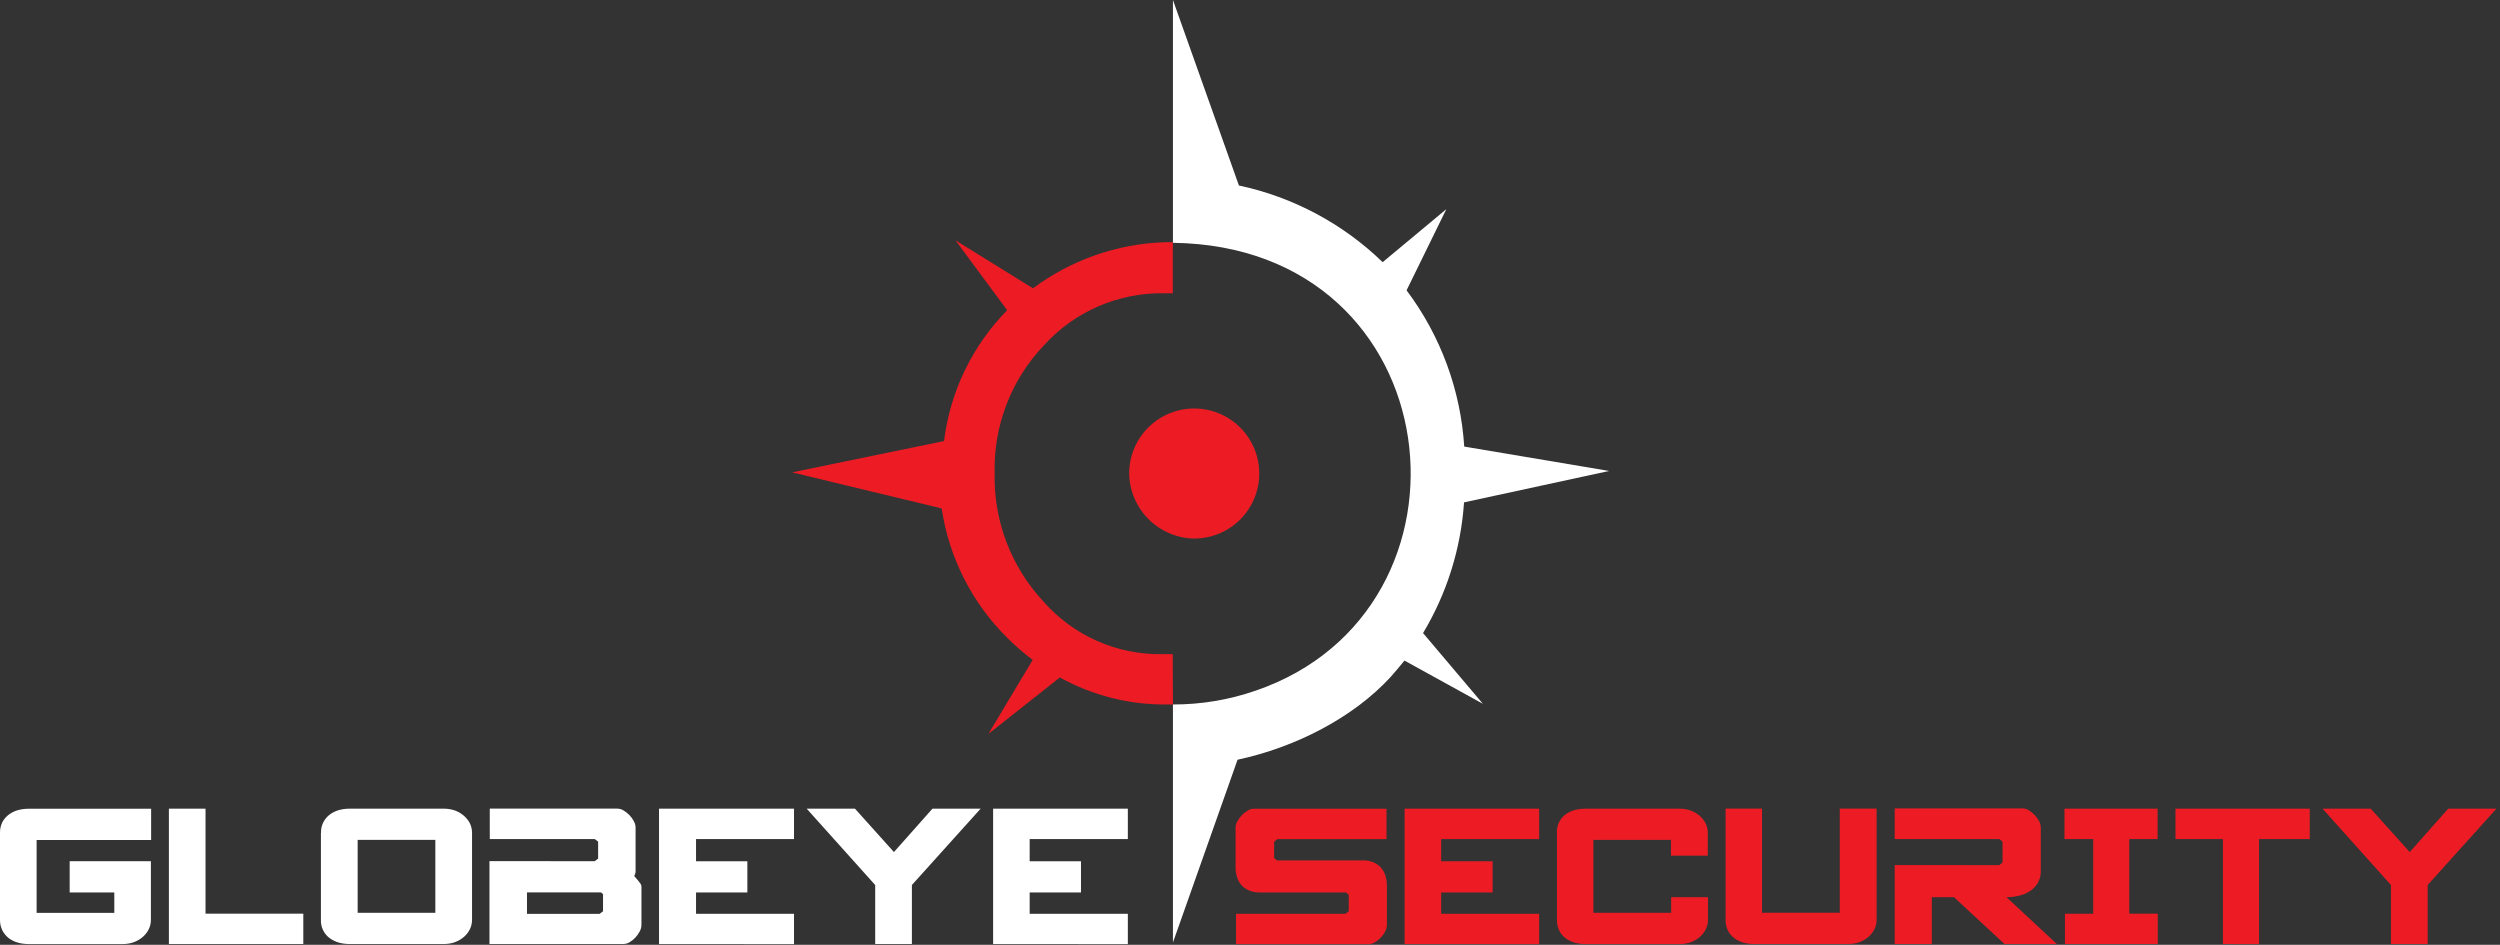 <svg width="643" height="243" viewBox="0 0 643 243" fill="none" xmlns="http://www.w3.org/2000/svg">
<rect x="0" y="0" width="643" height="243" fill="#333333" stroke="none"/>
<g clip-path="url(#clip0_90_2681)">
<path d="M301.68 242.41L318.3 195.4C333.15 192.22 348.07 184.61 357.75 174.03C358.96 172.68 360.07 171.29 361.23 169.9L381.4 181.02L366.01 162.83C372.14 152.61 375.75 141.09 376.55 129.21L413.87 121.13L376.6 114.86C375.68 100.3 370.52 86.33 361.77 74.67L372 53.79L355.62 67.43C345.39 57.52 332.58 50.68 318.65 47.71L301.68 0V62.45C373.83 63.36 383.69 156.85 322.94 177.64C316.1 180.01 308.92 181.21 301.68 181.19V242.41Z" fill="white"/>
<path fill-rule="evenodd" clip-rule="evenodd" d="M301.67 181.19H300.21C290.55 181.31 281.02 178.91 272.57 174.23L272.34 174.44L254.22 188.76L265.61 169.73C263.31 168 261.13 166.11 259.09 164.07C250.01 155.09 244.08 143.4 242.2 130.77L203.73 121.49L242.81 113.44C244.37 100.74 250.08 88.91 259.05 79.79L245.75 61.81L265.68 74.16C275.49 66.85 287.31 62.71 299.54 62.3H301.65V75.43H299.33C293.54 75.34 287.81 76.48 282.5 78.78C277.19 81.08 272.43 84.49 268.54 88.77C264.35 93.15 261.07 98.32 258.89 103.98C256.71 109.64 255.66 115.67 255.82 121.73C255.54 133.92 260.03 145.73 268.33 154.66C272.12 159 276.81 162.47 282.07 164.81C287.33 167.16 293.04 168.33 298.8 168.25H301.63L301.68 181.2L301.67 181.19Z" fill="#ED1C24"/>
<path fill-rule="evenodd" clip-rule="evenodd" d="M307.64 138.51C310.93 138.41 314.11 137.35 316.8 135.46C319.49 133.56 321.56 130.92 322.75 127.85C323.94 124.79 324.2 121.44 323.5 118.23C322.8 115.02 321.17 112.08 318.81 109.79C316.45 107.5 313.47 105.95 310.24 105.35C307.01 104.74 303.67 105.1 300.64 106.38C297.61 107.66 295.03 109.8 293.21 112.54C291.39 115.28 290.42 118.49 290.42 121.78C290.5 126.28 292.35 130.56 295.58 133.7C298.81 136.83 303.14 138.57 307.64 138.52V138.51Z" fill="#ED1C24"/>
<path fill-rule="evenodd" clip-rule="evenodd" d="M323.93 229.53C323.14 229.55 322.35 229.42 321.61 229.16C320.85 228.91 320.16 228.5 319.59 227.95C319.02 227.4 318.57 226.73 318.3 225.98C317.93 224.99 317.76 223.95 317.79 222.89V212.89C317.79 212.31 317.96 211.74 318.25 211.24C318.88 210.08 319.81 209.12 320.94 208.46C321.41 208.16 321.96 208 322.52 208H356.61V215.82H328.55L327.71 216.49V220.69L328.45 221.29H350.68C351.43 221.29 352.18 221.41 352.88 221.66C353.61 221.89 354.27 222.28 354.83 222.8C355.43 223.37 355.9 224.07 356.2 224.84C356.56 225.83 356.73 226.87 356.71 227.93V237.93C356.69 238.51 356.54 239.07 356.27 239.58C355.97 240.16 355.59 240.69 355.13 241.16C354.68 241.63 354.16 242.04 353.6 242.37C353.11 242.67 352.55 242.83 351.98 242.83H317.91V235.03H346.06L346.9 234.36V230.14L346.2 229.54H323.92L323.93 229.53ZM361.27 242.8V207.99H395.87V215.81H370.67V221.52H383.9V229.55H370.67V235.03H395.87V242.83L361.27 242.81V242.8ZM400.41 214.23C400.38 213.24 400.6 212.26 401.04 211.38C401.44 210.62 402 209.96 402.69 209.45C403.4 208.95 404.18 208.57 405.01 208.34C405.88 208.11 406.78 207.99 407.68 207.99H431.98C432.85 207.99 433.71 208.11 434.53 208.36C435.37 208.63 436.15 209.04 436.85 209.57C437.54 210.11 438.12 210.78 438.57 211.54C439.03 212.36 439.26 213.29 439.24 214.23V220.08H429.77V216.02H409.82V234.77H429.82V230.76H439.29V236.56C439.31 237.49 439.07 238.41 438.62 239.23C438.18 240 437.6 240.68 436.9 241.23C436.2 241.76 435.41 242.17 434.58 242.44C433.75 242.69 432.89 242.81 432.03 242.81H407.71C406.81 242.81 405.91 242.69 405.04 242.46C404.21 242.22 403.42 241.85 402.72 241.35C402.03 240.84 401.47 240.18 401.07 239.42C400.63 238.53 400.42 237.55 400.44 236.57V214.25H400.42V214.23H400.41ZM443.83 207.99V236.56C443.8 237.55 444.02 238.53 444.46 239.41C444.86 240.17 445.42 240.83 446.11 241.34C446.81 241.84 447.6 242.22 448.43 242.45C449.29 242.68 450.18 242.8 451.08 242.8H475.4C476.26 242.8 477.12 242.68 477.95 242.43C478.79 242.16 479.57 241.75 480.27 241.22C480.97 240.67 481.55 239.99 481.99 239.22C482.45 238.41 482.68 237.48 482.66 236.55V207.98H473.19V234.76H453.19V207.98H443.83V207.99ZM487.32 222.49V242.8H496.86V230.76H502.57L515.56 242.8H529.02L516.07 230.76C517.13 230.76 518.19 230.64 519.23 230.39C520.23 230.17 521.19 229.78 522.06 229.23C522.89 228.69 523.58 227.98 524.1 227.14C524.64 226.2 524.91 225.14 524.89 224.05V212.89C524.89 212.29 524.73 211.7 524.45 211.17C524.13 210.6 523.74 210.07 523.29 209.59C522.84 209.12 522.341 208.72 521.781 208.38C521.321 208.08 520.78 207.92 520.22 207.92H487.32V215.81H514.21L515.05 216.48V221.84L514.21 222.51L487.32 222.49ZM531.06 242.8H554.98V235H547.65V215.81H554.94V207.99H530.99V215.81H538.37V235.02H531.11V242.82L531.06 242.8ZM571.74 242.8V215.81H559.54V207.99H594.07V215.81H581.031V242.82L571.75 242.8H571.74ZM614.951 227.62V242.8H624.401V227.62L642.081 207.99H629.69L619.781 219.15L609.75 207.99H597.36L614.951 227.62Z" fill="#ED1C24"/>
<path fill-rule="evenodd" clip-rule="evenodd" d="M17.92 229.53V221.5H38.81V236.56C38.83 237.49 38.59 238.41 38.14 239.23C37.71 240.01 37.13 240.68 36.42 241.23C35.72 241.77 34.94 242.17 34.1 242.44C33.27 242.69 32.41 242.81 31.55 242.81H7.29C6.4 242.81 5.51 242.69 4.64 242.46C3.81 242.22 3.02 241.85 2.32 241.35C1.64 240.83 1.08 240.18 0.67 239.42C0.21 238.54 -0.02 237.56 -0 236.57V214.25C-0.03 213.26 0.19 212.28 0.63 211.4C1.05 210.64 1.63 209.99 2.32 209.47C3.02 208.97 3.81 208.59 4.64 208.36C5.51 208.13 6.41 208.01 7.31 208.01H38.87V216.04H9.42V234.79H29.4V229.55H17.91V229.53H17.92ZM43.44 242.8V207.99H52.86V235H78.01V242.8H43.43H43.44ZM82.57 214.23C82.53 213.3 82.72 212.38 83.13 211.55C83.54 210.72 84.14 210 84.89 209.45C85.59 208.95 86.38 208.57 87.21 208.34C88.08 208.11 88.98 207.99 89.88 207.99H114.15C115.01 207.99 115.87 208.11 116.7 208.36C117.54 208.62 118.32 209.03 119.02 209.57C119.72 210.11 120.3 210.78 120.74 211.54C121.19 212.36 121.42 213.29 121.41 214.23V236.55C121.41 237.48 121.19 238.4 120.74 239.22C120.31 240 119.73 240.67 119.02 241.22C118.32 241.76 117.54 242.16 116.7 242.43C115.87 242.68 115.01 242.8 114.15 242.8H89.85C88.95 242.8 88.05 242.68 87.18 242.45C86.35 242.21 85.56 241.84 84.86 241.34C84.11 240.8 83.5 240.08 83.1 239.24C82.69 238.41 82.5 237.48 82.54 236.56V214.24H82.57V214.23ZM111.97 234.77V216.02H91.99V234.77H111.97ZM125.89 221.5V242.8H160.3C160.87 242.8 161.44 242.64 161.92 242.34C162.48 242.02 162.99 241.61 163.43 241.13C163.87 240.65 164.24 240.12 164.54 239.55C164.82 239.04 164.97 238.48 164.98 237.9V227.97C164.96 227.7 164.87 227.44 164.7 227.23L164.1 226.46C163.89 226.18 163.68 225.95 163.47 225.72C163.31 225.59 163.19 225.42 163.12 225.23C163.21 225.13 163.28 225.01 163.33 224.88C163.39 224.7 163.43 224.51 163.47 224.32C163.49 224 163.49 223.69 163.47 223.37V212.88C163.47 212.3 163.31 211.74 163.03 211.23C162.73 210.65 162.35 210.12 161.89 209.65C161.44 209.18 160.92 208.77 160.36 208.44C159.89 208.14 159.34 207.98 158.78 207.98H125.97V215.8H152.96L153.84 216.47V220.83L152.96 221.5L125.88 221.48V221.5H125.89ZM135.45 229.53H154.59L155.1 229.97V234.38L154.22 235.05H135.54V229.53H135.45ZM169.5 242.8V207.99H204.22V215.81H179.02V221.52H192.22V229.55H179.02V235.03H204.22V242.83L169.5 242.81V242.8ZM225.1 227.62V242.8H234.54V227.62L252.22 207.99H239.83L229.92 219.15L219.9 207.99H207.48L225.09 227.62H225.1ZM255.43 242.8V207.99H290.08V215.81H264.83V221.52H278.03V229.55H264.83V235.03H290.08V242.83L255.43 242.81V242.8Z" fill="white"/>
</g>
<defs>
<clipPath id="clip0_90_2681">
<rect width="642.08" height="242.83" fill="white"/>
</clipPath>
</defs>
</svg>
